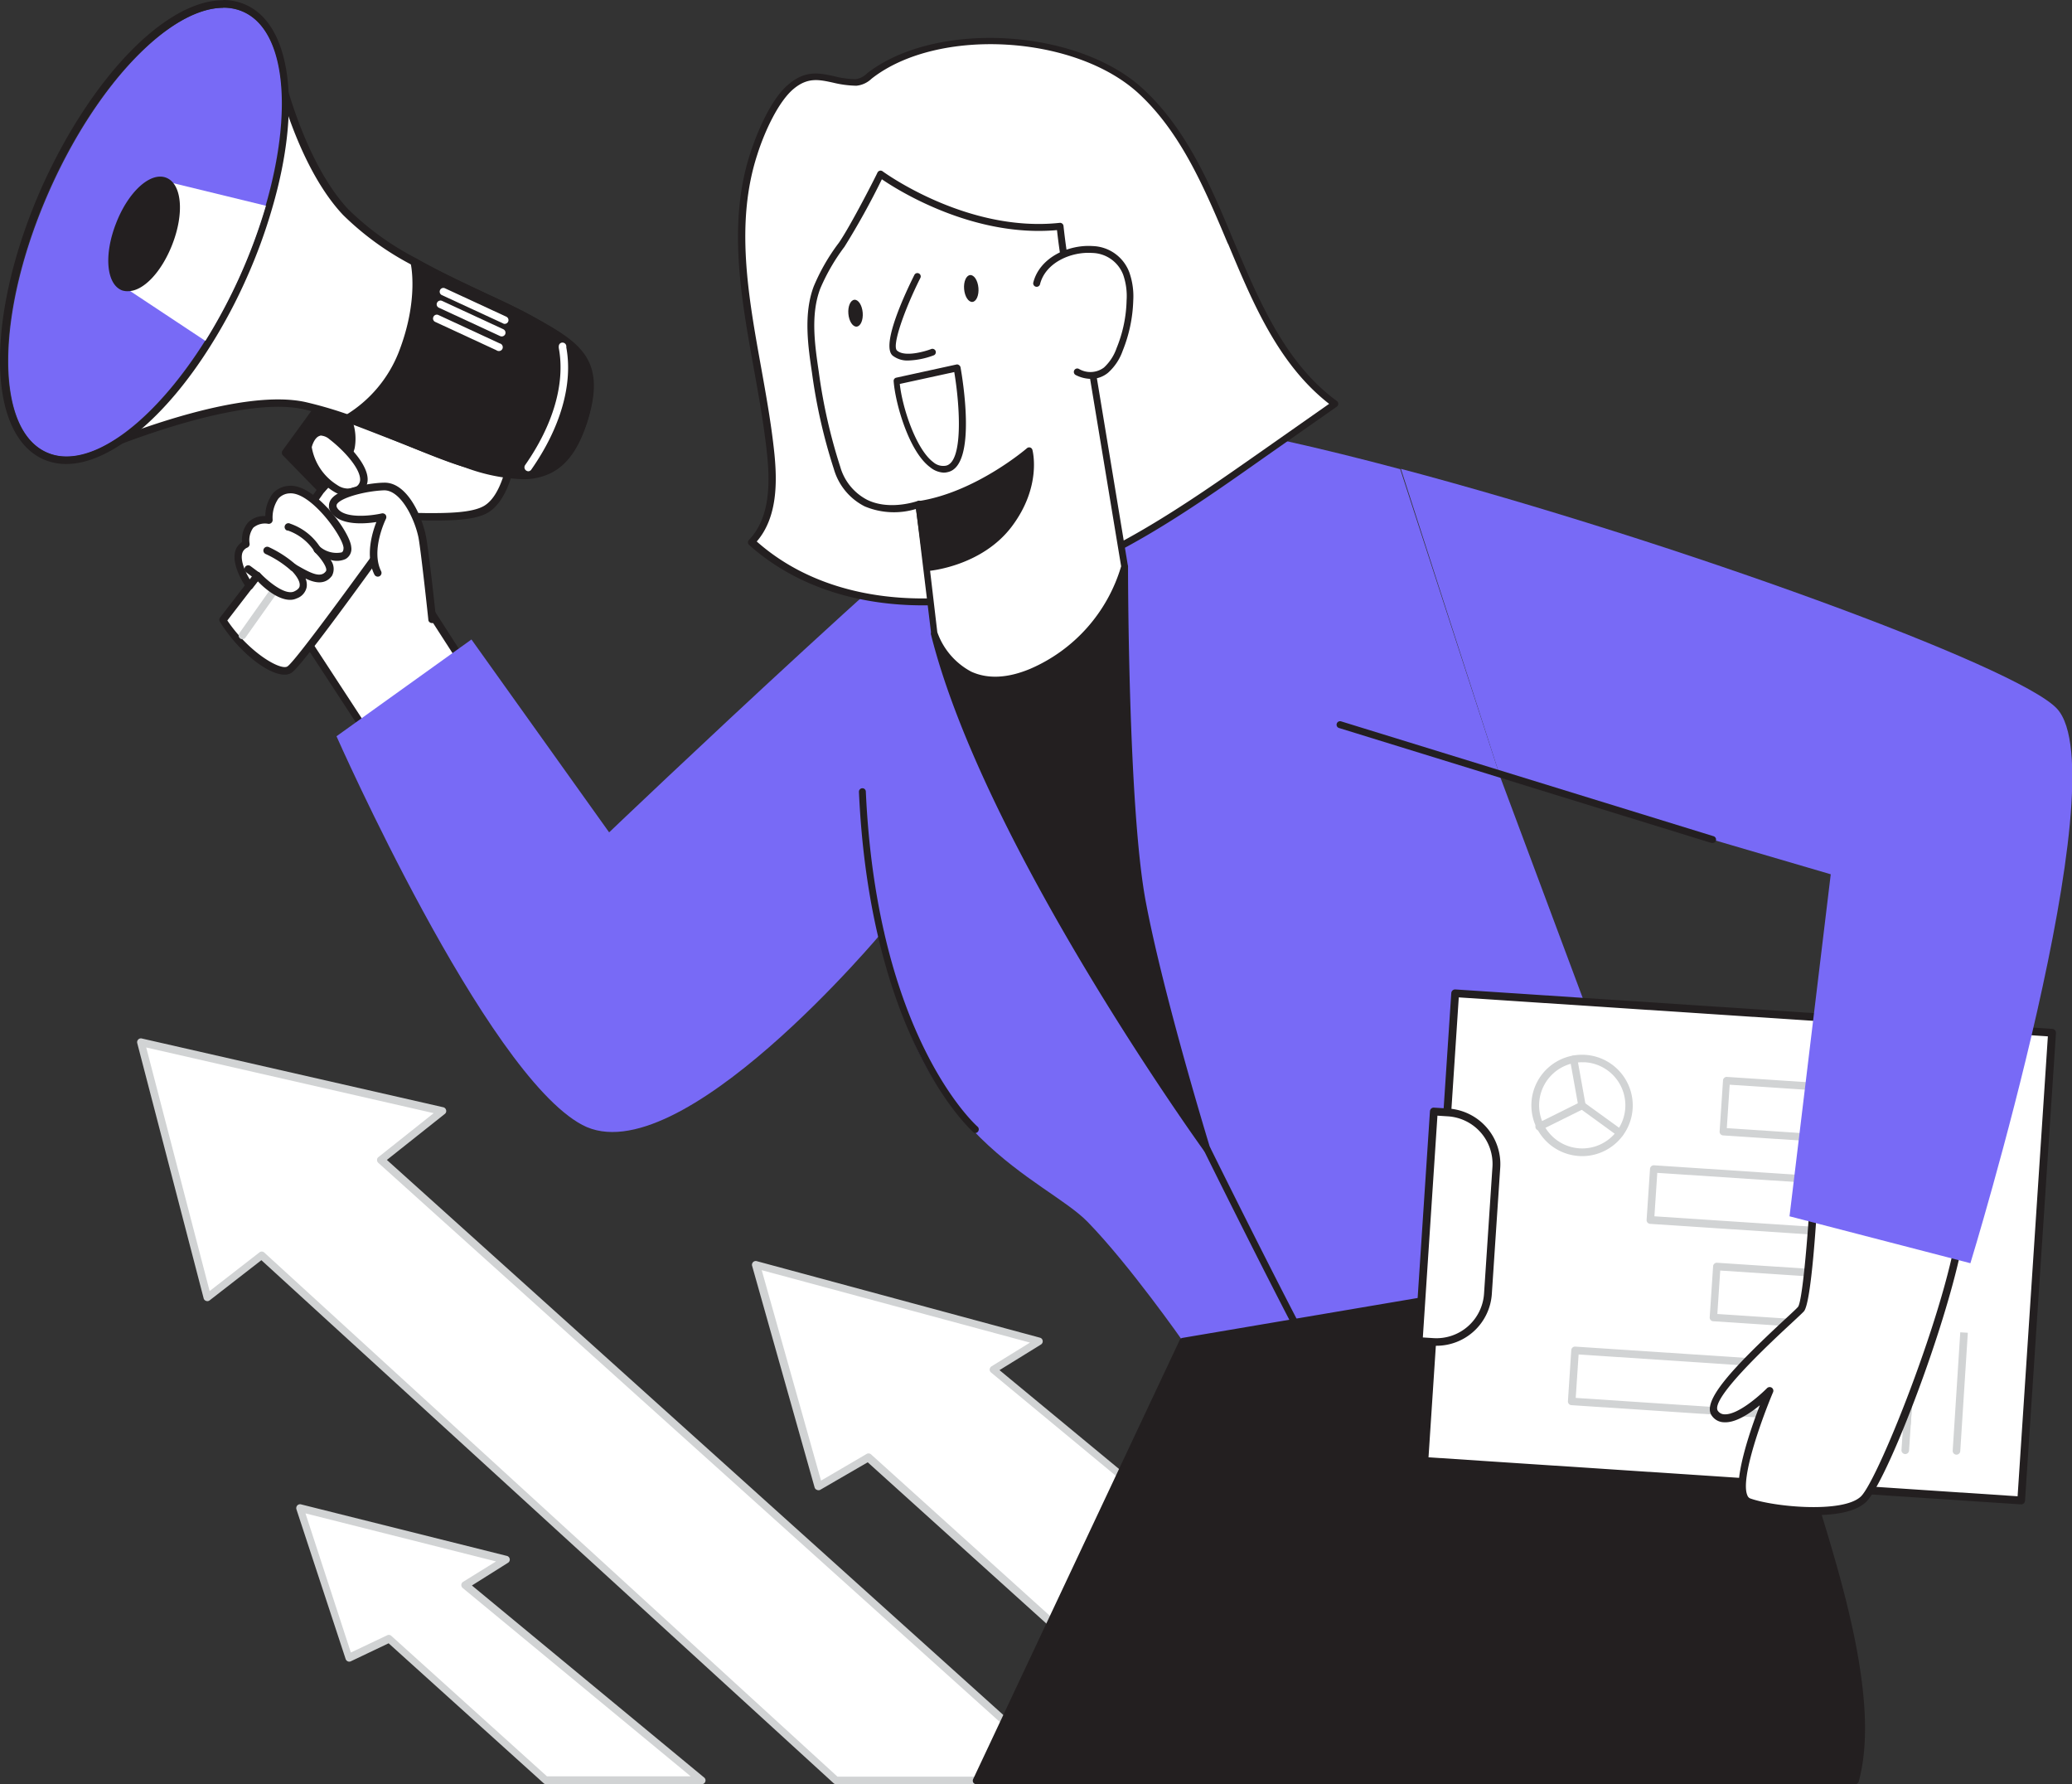 <?xml version="1.0" encoding="UTF-8"?> <svg xmlns="http://www.w3.org/2000/svg" viewBox="0 0 273.89 235.79"><rect x="0" y="0" width="273.89" height="235.79" fill="#333333" stroke="none"/> <defs> <style>.cls-1{fill:#fff;}.cls-2{fill:#d1d3d4;}.cls-3{fill:#231f20;}.cls-4{fill:#786af6;}.cls-5{fill:none;}</style> </defs> <title>Ресурс 2</title> <g id="Слой_2" data-name="Слой 2"> <g id="Слой_1-2" data-name="Слой 1"> <g id="_355_marketing_flatline" data-name=" 355 marketing flatline"> <polygon class="cls-1" points="110.53 235.29 34.6 165.88 27.43 171.45 18.66 137.73 58.52 146.82 50.4 153.27 141.51 235.29 110.53 235.29"></polygon> <path class="cls-2" d="M110.19,235.66,34.55,166.54l-6.84,5.31a.49.49,0,0,1-.47.07.48.48,0,0,1-.32-.34l-8.78-33.73a.5.5,0,0,1,.13-.47.49.49,0,0,1,.47-.14l39.86,9.09a.5.5,0,0,1,.37.38.48.48,0,0,1-.17.5l-7.66,6.08,90.68,81.63a.51.51,0,0,1,.13.55.5.5,0,0,1-.47.32h-31A.46.46,0,0,1,110.19,235.66ZM50,153.67a.48.48,0,0,1-.16-.39.44.44,0,0,1,.19-.37l7.3-5.8-38-8.68,8.38,32.19,6.57-5.1a.49.49,0,0,1,.64,0l75.78,69.27h29.49Z"></path> <polygon class="cls-1" points="99.93 167.16 108.19 196.43 114.78 192.6 152.05 226.24 184.63 225.1 131.28 181.01 137.35 177.26 99.93 167.16"></polygon> <path class="cls-2" d="M151.7,226.64l-37-33.39-6.28,3.64a.49.49,0,0,1-.44,0,.48.48,0,0,1-.3-.32l-8.26-29.28a.5.5,0,0,1,.62-.62l37.42,10.11a.49.49,0,0,1,.37.41.5.5,0,0,1-.24.5l-5.47,3.38,52.8,43.65a.47.47,0,0,1,.16.54.51.51,0,0,1-.46.34l-32.57,1.14h0A.5.5,0,0,1,151.7,226.64ZM131,181.38a.51.51,0,0,1-.18-.42.56.56,0,0,1,.24-.39l5.09-3.14-35.46-9.57,7.84,27.81,6-3.51a.51.51,0,0,1,.64.07l37.12,33.5,31-1.08Z"></path> <polygon class="cls-1" points="92.74 235.29 61.5 209.47 66.86 206.15 39.66 199.33 46.16 219.13 51.48 216.6 72.19 235.29 92.74 235.29"></polygon> <path class="cls-2" d="M71.86,235.66,51.37,217.17l-5,2.38a.49.49,0,0,1-.41,0,.53.53,0,0,1-.27-.3l-6.51-19.8a.53.53,0,0,1,0-.28.5.5,0,0,1,.61-.36L67,205.62a.5.5,0,0,1,.38.41.49.49,0,0,1-.23.5l-4.77,3,30.7,25.38a.49.49,0,0,1,.18.38.5.5,0,0,1-.5.5H72.19A.46.46,0,0,1,71.86,235.66Zm-10.7-25.8a.51.51,0,0,1-.18-.42.5.5,0,0,1,.23-.39l4.36-2.7L40.38,200l6,18.39,4.8-2.28a.49.49,0,0,1,.55.08l20.57,18.56h19Z"></path> <path class="cls-1" d="M49.83,65.74c-2,.77-11.84,15-11.84,15l18.3,28,13.86-7.33-13.52-21S51.81,65,49.83,65.74Z"></path> <path class="cls-3" d="M55.88,109,37.58,81a.5.5,0,0,1,0-.55C39.24,78,47.66,66,49.66,65.3a.89.89,0,0,1,.78.06c2.22,1.09,5.87,12.38,6.64,14.81l13.49,21a.5.5,0,0,1-.19.71l-13.85,7.33a.48.48,0,0,1-.24.06A.53.53,0,0,1,55.88,109Zm.34-28.26a.61.61,0,0,1,0-.12C54,73.87,51.08,66.49,50,66.31c-1.31.49-7.61,9-11.41,14.49l17.87,27.36,13-6.89Z"></path> <path class="cls-1" d="M43.63,51.15c-.77,3.16.26,10.81-.44,12.37S29.43,81.89,29.43,81.89c2.86,4.4,7.32,7.46,8.81,6.54s14.54-19.34,15.16-20,8.2.44,10.94-1.27,3.33-7,3.33-7Z"></path> <path class="cls-3" d="M29.08,82.19a.5.5,0,0,1,0-.57c5.23-6.74,13.19-17.17,13.69-18.27.29-.65.22-2.91.16-5.09a32.72,32.72,0,0,1,.26-7.2.45.45,0,0,1,.25-.32.49.49,0,0,1,.41,0l24,9a.53.53,0,0,1,.32.53c0,.22-.66,5.54-3.56,7.41-1.83,1.17-5.5,1.11-8.16,1.11a18.6,18.6,0,0,0-2.69.07c-.13.19-1.54,2.08-3.13,4.26-5.79,8-11.08,15.18-12.13,15.82a1.73,1.73,0,0,1-.89.22C35.42,89.16,31.55,86.16,29.08,82.19ZM56.46,67.81c2.54,0,6,0,7.6-1,2.06-1.29,2.86-5.08,3.06-6.29L44,51.88a40,40,0,0,0-.12,6.38c.08,2.89.12,4.71-.25,5.53C43,65.29,32.13,79.29,30.05,82c2.85,4.22,7,6.63,7.93,6.08s8.31-10.69,11.84-15.55c2-2.8,2.9-4,3.21-4.36s1-.38,2.45-.38Z"></path> <path class="cls-2" d="M31.75,84.38a.51.51,0,0,1-.12-.69L46.05,63.32h0a.5.5,0,0,1,.7-.12.51.51,0,0,1,.12.7L32.45,84.26a.51.51,0,0,1-.41.21A.52.52,0,0,1,31.75,84.38Z"></path> <path class="cls-3" d="M42.11,53.77l-4.37,5.94,4.79,4.91S46,61,46.37,59a6.5,6.5,0,0,0-.48-3.77Z"></path> <path class="cls-3" d="M42.15,65.06l-4.78-4.91a.5.5,0,0,1,0-.64l4.36-6a.52.52,0,0,1,.59-.17l3.78,1.5a.55.55,0,0,1,.27.25,7,7,0,0,1,.52,4.09c-.45,2.1-3.86,5.68-4,5.83a.53.53,0,0,1-.36.15A.5.5,0,0,1,42.15,65.06Zm.1-10.61-3.88,5.3L42.49,64c1.09-1.24,3.09-3.65,3.36-5a5.94,5.94,0,0,0-.37-3.28Z"></path> <path class="cls-1" d="M33.94,76.1s3.14,3.42,5.06,2.56c2.49-1.12-.27-3.65-.27-3.65,1.62.94,3.66,2.28,4.73.81.73-1-1.55-3.2-1.55-3.2,1.64,1.24,4.17,1.55,4-.26s-4.56-7.78-7.61-7.63-2.75,4-2.75,4c-3.7-.39-3.09,3.18-3.09,3.18-2.61,1.21.47,5.52.47,5.52Z"></path> <path class="cls-3" d="M34.09,76.83l-.69.89a.46.46,0,0,1-.12.12.49.49,0,0,1-.68-.12c-.21-.29-2-2.91-1.52-4.81A2.12,2.12,0,0,1,32,71.63a3.51,3.51,0,0,1,.78-2.57,3,3,0,0,1,2.29-.86h0a5,5,0,0,1,1-3,3.14,3.14,0,0,1,2.22-1c3.33-.21,8,6.09,8.14,8.09a1.53,1.53,0,0,1-.74,1.58,2.77,2.77,0,0,1-2,.12,1.94,1.94,0,0,1,.2,2.09c-.89,1.22-2.22,1-3.5.37a2.19,2.19,0,0,1,.15,1.13,2,2,0,0,1-1.32,1.5,2,2,0,0,1-.88.19C36.7,79.27,34.85,77.65,34.09,76.83ZM39,74.55l.34.2c1.74,1,3.06,1.68,3.74.74.27-.37-.57-1.64-1.5-2.54a.5.5,0,0,1,.65-.75,3.39,3.39,0,0,0,2.94.8c.13-.08.24-.21.24-.62-.15-1.57-4.32-7.34-7.09-7.18a2.1,2.1,0,0,0-1.52.69,4.42,4.42,0,0,0-.76,2.8.5.5,0,0,1-.16.4.53.53,0,0,1-.4.14,2.39,2.39,0,0,0-2,.51,2.8,2.8,0,0,0-.49,2.08.5.5,0,0,1-.28.54,1.17,1.17,0,0,0-.7.8c-.25,1,.45,2.48,1,3.4l.61-.79a.51.51,0,0,1,.38-.2.55.55,0,0,1,.39.16c.75.82,3.19,3,4.48,2.44.66-.3.74-.63.74-.75.12-.73-.81-1.76-1.14-2.07a.51.51,0,0,1,.34-.87A.4.4,0,0,1,39,74.55Z"></path> <path class="cls-1" d="M47.16,64.81c2.63-1.38-.84-5.28-3.3-7.17S40.7,59,40.7,59C40.75,61.67,44.53,66.19,47.16,64.81Z"></path> <path class="cls-3" d="M44.09,64.94c-2-1.2-3.87-4-3.87-5.9v-.12a3.2,3.2,0,0,1,1.63-2.26,2.39,2.39,0,0,1,2.31.58c1.62,1.24,4.62,4.15,4.43,6.32a2.06,2.06,0,0,1-1.2,1.69,2.77,2.77,0,0,1-1.29.32A4,4,0,0,1,44.09,64.94Zm-1.61-7.39a.9.9,0,0,0-.27.07c-.58.21-.91,1.09-1,1.48a7.36,7.36,0,0,0,3.37,5,2.47,2.47,0,0,0,2.35.29,1.1,1.1,0,0,0,.67-.9c.12-1.44-2-3.86-4.05-5.44a1.9,1.9,0,0,0-1.09-.48Z"></path> <path class="cls-1" d="M49.93,75.75c-1.54-3.09.64-7.38.64-7.38s-4.81,1.11-6.3-.78c-1.63-2.06,3.9-3.15,6.45-3.26s4.51,3.85,5.07,6.6c.33,1.63,1.33,11,1.33,11"></path> <path class="cls-3" d="M56.63,82c0-.09-1-9.36-1.32-11-.57-2.66-2.43-6.27-4.57-6.2-2.53.1-5.8,1-6.23,1.88,0,.07-.11.24.15.57,1.06,1.34,4.55.89,5.8.6a.52.52,0,0,1,.51.18.53.53,0,0,1,.05.53s-2.05,4.12-.64,6.93h0a.5.5,0,0,1-.23.67h0a.5.5,0,0,1-.66-.23c-1.21-2.43-.32-5.46.26-6.94-1.58.25-4.61.46-5.86-1.13a1.47,1.47,0,0,1-.28-1.61c.84-1.83,5.82-2.46,7.1-2.46,3-.14,5,4.22,5.58,7,.34,1.59,1.34,10.62,1.34,11a.5.5,0,0,1-.44.55h-.06A.49.49,0,0,1,56.63,82Z"></path> <path class="cls-1" d="M37.06,9.7S39.79,21.6,45.79,28a38.24,38.24,0,0,0,9,6.57c5.72,3.2,12,5.74,15.1,7.48,6.34,3.54,9.26,5.57,7.59,12.39-2,8-8.29,9-15.83,6.87-3.81-1.09-9.07-3.57-14.44-5.57a54.81,54.81,0,0,0-7-2.12c-9.38-2-28.12,6.11-28.12,6.11Z"></path> <path class="cls-3" d="M61.47,61.75c-2.25-.64-5-1.79-8-3-2.1-.87-4.26-1.76-6.46-2.57a53.3,53.3,0,0,0-6.9-2.1c-9.12-2-27.63,6-27.82,6.08a.5.5,0,0,1-.64-.69l24.89-50A.48.48,0,0,1,37,9.2a.5.5,0,0,1,.43.38c0,.07,2.77,11.85,8.6,18.07A37.22,37.22,0,0,0,55,34.13C58.29,36,61.72,37.57,64.72,39c2.17,1,4,1.89,5.38,2.64,6.37,3.54,9.61,5.73,7.84,12.94-.8,3.24-2.36,5.56-4.64,6.89a10.81,10.81,0,0,1-5.54,1.33A23.17,23.17,0,0,1,61.47,61.75Zm-48.29-3c4.38-1.8,19-7.4,27.18-5.62a53.34,53.34,0,0,1,7,2.14c2.22.82,4.4,1.71,6.5,2.58a79.36,79.36,0,0,0,7.91,3c4.69,1.34,8.41,1.26,11-.25,2-1.18,3.44-3.26,4.17-6.26,1.6-6.53-1.1-8.35-7.35-11.83-1.32-.73-3.17-1.6-5.32-2.6-3-1.42-6.46-3-9.79-4.88a38,38,0,0,1-9.14-6.63c-4.9-5.21-7.61-13.9-8.51-17.21Z"></path> <path class="cls-3" d="M53.16,46.69c2.86-7.31,1.6-12.16,1.6-12.16,5.72,3.2,12,5.74,15.1,7.48,6.32,3.5,9.84,5.5,7.32,13.5-2.45,7.82-7,8.69-15.56,5.76-3.73-1.26-10.36-4-15.73-6A17.3,17.3,0,0,0,53.16,46.69Z"></path> <path class="cls-3" d="M61.49,61.78c-2-.67-4.93-1.8-7.93-3-2.62-1-5.34-2.09-7.81-3a.5.5,0,0,1-.33-.44.52.52,0,0,1,.27-.48,17,17,0,0,0,7-8.28c2.76-7.06,1.58-11.85,1.58-11.85a.52.52,0,0,1,0-.37.5.5,0,0,1,.68-.19C58.29,36,61.72,37.61,64.72,39c2.17,1,4,1.89,5.46,2.68,6.3,3.47,10.11,5.59,7.48,14-1.12,3.56-2.65,5.73-4.82,6.83a8.21,8.21,0,0,1-3.81.82A24.09,24.09,0,0,1,61.49,61.78ZM55.43,35.5a23.94,23.94,0,0,1-1.8,11.4A18.15,18.15,0,0,1,47,55.16c2.21.83,4.57,1.76,6.87,2.66,3,1.19,5.88,2.32,7.88,3,5,1.73,8.3,2,10.61.81,1.91-1,3.31-3,4.31-6.24C79.09,47.76,76,46,69.62,42.48c-1.32-.73-3.17-1.6-5.32-2.6-2.75-1.29-5.87-2.73-8.87-4.38Z"></path> <path class="cls-4" d="M6.6,25.06C13.77,9,25.19-1.54,32.19,1.57c5.65,2.51,6.62,13.14,3,25.62a72.55,72.55,0,0,1-8,17.86C20.3,56,11.79,62.31,6.19,59.81-.78,56.7-.57,41.13,6.6,25.06Z"></path> <path class="cls-3" d="M29.48,1a6.31,6.31,0,0,1,2.64.54c5.65,2.51,6.62,13.14,3,25.62a72.55,72.55,0,0,1-8,17.86c-5.85,9.3-12.9,15.3-18.32,15.3a6.31,6.31,0,0,1-2.64-.54c-7-3.11-6.8-18.66.37-34.75,6.32-14.15,16-24,23-24m0-1C21.92,0,12.11,10.16,5.57,24.63,2.05,32.53.07,40.57,0,47.26c-.07,7,2,11.76,5.71,13.43a7.44,7.44,0,0,0,3.05.63c5.73,0,13.07-6,19.16-15.77a69.52,69.52,0,0,0,4.7-8.86A70.65,70.65,0,0,0,36,27.44C39.9,14.07,38.48,3.3,32.48.63a7.37,7.37,0,0,0-3-.63h0Z"></path> <path class="cls-1" d="M21.76,23.93l13.39,3.26a72.55,72.55,0,0,1-8,17.86L16.31,37.87Z"></path> <ellipse class="cls-3" cx="19.05" cy="30.93" rx="7.47" ry="3.48" transform="translate(-16.71 37.3) rotate(-68.47)"></ellipse> <path class="cls-3" d="M16.12,38.37c-2.07-.82-2.41-4.72-.77-8.88h0c1.63-4.2,4.56-6.82,6.63-6s2.41,4.72.77,8.88c-1.44,3.65-3.82,6.11-5.82,6.11A2.24,2.24,0,0,1,16.12,38.37Zm.16-8.55c-1.51,3.82-1.12,7.06.21,7.58s3.82-1.58,5.33-5.4,1.1-7.06-.21-7.58a1.26,1.26,0,0,0-.43-.08C19.8,24.34,17.64,26.38,16.28,29.82Z"></path> <path class="cls-3" d="M38.43,75.36a13.54,13.54,0,0,0-3.3-2.14h0a.5.5,0,0,1-.28-.65.51.51,0,0,1,.66-.28,14.86,14.86,0,0,1,3.58,2.32.56.56,0,0,1,.17.36.5.5,0,0,1-.5.51A.5.5,0,0,1,38.43,75.36Z"></path> <path class="cls-3" d="M41.54,72.84a6.85,6.85,0,0,0-3.49-2.73l-.11,0a.5.5,0,1,1,.43-.9,7.63,7.63,0,0,1,4,3.18.5.5,0,0,1-.19.68.48.48,0,0,1-.24.06A.5.5,0,0,1,41.54,72.84Z"></path> <path class="cls-3" d="M33.67,76.47l-1.16-.86a.52.52,0,0,1-.1-.7h0a.5.5,0,0,1,.7-.1l1.16.86a.48.48,0,0,1,.2.4.5.5,0,0,1-.5.5A.47.47,0,0,1,33.67,76.47Z"></path> <path class="cls-1" d="M69.53,62.17a.52.52,0,0,1-.12-.7c3.72-5.32,5.3-10.78,4.47-15.39a1.09,1.09,0,0,1,0-.44v0a.48.48,0,0,1,.59-.35.5.5,0,0,1,.39.49v.14c.89,4.87-.76,10.6-4.63,16.14a.48.48,0,0,1-.41.22A.53.53,0,0,1,69.53,62.17Z"></path> <path class="cls-1" d="M66.48,42.73,58.41,39h0a.5.5,0,0,1-.24-.67h0a.48.48,0,0,1,.65-.23l8.1,3.75a.5.5,0,0,1,.25.66.5.5,0,0,1-.46.29A.4.4,0,0,1,66.48,42.73Z"></path> <path class="cls-1" d="M66.1,44.41,58,40.66h0a.49.49,0,0,1-.23-.65.51.51,0,0,1,.66-.25l8.1,3.75a.51.51,0,0,1,.25.66.5.5,0,0,1-.46.29A.52.52,0,0,1,66.1,44.41Z"></path> <path class="cls-1" d="M65.63,46.29l-8.1-3.75a.49.49,0,0,1-.24-.66.49.49,0,0,1,.66-.25l8.1,3.75a.52.52,0,0,1,.4.61.51.51,0,0,1-.61.39A.43.43,0,0,1,65.63,46.29Z"></path> <path class="cls-4" d="M185.09,62c-21.32-5.68-39.38-8.9-43.93-6C128.91,63.8,80.52,110,80.52,110L62.32,84.51,44.48,97.3s19.7,44.59,32.5,51.37S116.78,123,116.78,123c3.8,27.44,21.45,32.79,27,38.49s12.61,15.8,12.61,15.8c26,2.19,65.62-11.13,65.62-11.13l-23.68-63.42"></path> <path class="cls-3" d="M123.5,83.72c7.06,28.14,36.06,68.14,36.06,68.14s-6.21-20.13-8.55-32.75-2.34-44.22-2.34-44.22Z"></path> <path class="cls-3" d="M159.2,152.16c-.29-.4-29.13-40.36-36.13-68.28a.46.46,0,0,1,.28-.53l25.17-8.82a.44.44,0,0,1,.59.41c0,.32,0,31.68,2.33,44.14s8.48,32.49,8.54,32.69a.44.44,0,0,1-.22.53h-.2A.45.45,0,0,1,159.2,152.16ZM124,84c6.17,24,28.23,56.65,34.32,65.38-1.77-5.87-6-20.36-7.77-30.19-2.13-11.54-2.35-39.18-2.35-43.68Z"></path> <path class="cls-3" d="M245.21,235.28c3.42-12.4-4.92-34-7.09-42.4C235,180.73,222,166.16,222,166.16l-65.62,11.13-27.29,58Z"></path> <path class="cls-3" d="M128.65,235.57a.51.51,0,0,1,0-.48l27.29-58a.49.49,0,0,1,.36-.28l65.62-11.13a.49.49,0,0,1,.46.16c.1.15,13.1,14.8,16.22,26.93.42,1.62,1.07,3.73,1.82,6.17,3.21,10.49,8.07,26.33,5.28,36.49a.51.51,0,0,1-.49.36H129.1A.48.48,0,0,1,128.65,235.57Zm110.81-36.26c-.75-2.45-1.4-4.57-1.82-6.21-2.83-11.12-14.25-24.49-15.83-26.31l-65.08,11-26.84,57H244.83C247.33,224.9,242.6,209.48,239.46,199.31Z"></path> <path class="cls-1" d="M115,9.93a3.2,3.2,0,0,1-1.81.91c-3.33,0-5.53-2-8.53.46-2.27,1.89-4.12,6.31-5,9-4.17,12.77.94,26.48,2.26,39.86.4,4,.28,8.54-2.54,11.43,9.14,8.36,23.08,9.6,35,6.25s22.31-10.58,32.44-17.68l9.64-6.75C163.36,43.68,162.9,23.33,151,12.16,142.67,4.38,124.28,2.84,115,9.93Z"></path> <path class="cls-3" d="M99,72h0a.47.47,0,0,1,0-.65c2.86-2.93,2.75-7.72,2.42-11.07-.39-3.86-1.1-7.82-1.79-11.65-1.7-9.44-3.45-19.21-.45-28.39.52-1.6,2.43-7,5.15-9.17,2.18-1.81,4-1.42,5.92-1a11.85,11.85,0,0,0,2.9.39,2.69,2.69,0,0,0,1.43-.73l.1-.09c9.1-7,27.88-5.9,36.53,2.21,5.7,5.31,8.87,12.78,11.87,20C166.44,39.78,169.88,48,176.72,53a.46.46,0,0,1,.18.37.44.44,0,0,1-.19.37l-9.66,6.77C157,67.6,146.6,74.9,134.48,78.3A46.9,46.9,0,0,1,122,80C114,80,105.56,77.86,99,72Zm63.3-39.81c-3-7.13-6.1-14.51-11.66-19.72h0c-8.34-7.84-26.54-8.95-35.34-2.14l-.1.08a3.35,3.35,0,0,1-2,.92,14,14,0,0,1-3.09-.41c-1.85-.4-3.31-.72-5.15.78-2,1.62-3.86,5.58-4.86,8.74-2.93,9-1.2,18.62.48,27.95.69,3.85,1.41,7.83,1.8,11.72.33,3.45.44,8.24-2.35,11.45,9.75,8.63,24,8.7,34.22,5.84,12-3.36,22.3-10.62,32.3-17.62l9.14-6.41C169,48.16,165.61,40.06,162.33,32.21Z"></path> <path class="cls-1" d="M110.65,61.86a71.45,71.45,0,0,1-2.89-12.68c-.53-3.61-1.12-7.7.22-11.2a26.06,26.06,0,0,1,3.26-5.62C112.86,30,116.38,23,116.38,23s11.1,8.27,23.73,6.9c1.14,10.85,3.47,14.36,3.68,15.61l4.86,29.36A21.63,21.63,0,0,1,136.4,88.83c-10,4.2-12.92-5.11-12.92-5.11l-2-17.06S113.33,69.69,110.65,61.86Z"></path> <path class="cls-3" d="M128.09,89.61a10.09,10.09,0,0,1-5-5.84l-2-16.51a10,10,0,0,1-6.79-.34A8,8,0,0,1,110.23,62a72.53,72.53,0,0,1-2.9-12.76c-.51-3.43-1.15-7.78.25-11.43a26.37,26.37,0,0,1,3.31-5.73c1.58-2.28,5.1-9.2,5.1-9.28a.49.49,0,0,1,.31-.24.44.44,0,0,1,.37.08c.11.08,11.12,8.14,23.41,6.81a.44.44,0,0,1,.33.1.44.44,0,0,1,.17.31c.9,8.29,2.45,12.29,3.19,14.2a7.75,7.75,0,0,1,.47,1.38l4.86,29.37a.25.25,0,0,1,0,.17,22.26,22.26,0,0,1-12.51,14.27,13.06,13.06,0,0,1-5,1.12A8.3,8.3,0,0,1,128.09,89.61Zm15.27-44a8.53,8.53,0,0,0-.42-1.2c-.76-1.94-2.32-5.91-3.22-14-11.05,1-21-5.24-23.15-6.72a99.45,99.45,0,0,1-4.94,8.92,26.21,26.21,0,0,0-3.2,5.52c-1.31,3.45-.72,7.46-.2,11a72,72,0,0,0,2.84,12.56,7.1,7.1,0,0,0,3.59,4.38c3,1.45,6.63.14,6.63.14a.44.44,0,0,1,.39,0,.47.47,0,0,1,.22.34l2,17a9.46,9.46,0,0,0,4.48,5.21c2.18,1,4.82.88,7.82-.38a21.33,21.33,0,0,0,12-13.54C147.9,73.06,143.38,45.71,143.36,45.64Z"></path> <path class="cls-3" d="M121.48,66.66c7.75-1.09,14.6-7.09,14.6-7.09s1.2,4.57-2.63,9.73S122.62,75,122.62,75Z"></path> <path class="cls-3" d="M122.15,75.09,121,66.73a.45.45,0,0,1,.37-.5c7.53-1.12,14.32-6.94,14.38-7a.46.46,0,0,1,.42-.09.45.45,0,0,1,.3.31c.05.19,1.24,4.85-2.71,10.11s-10.85,5.9-11.15,5.9h0A.44.44,0,0,1,122.15,75.09ZM122,67l1,7.5c1.52-.22,6.92-1.27,10.1-5.5a12.28,12.28,0,0,0,2.67-8.64C134,61.83,128.35,65.94,122,67Z"></path> <path class="cls-1" d="M123.23,46.54s-3.54,1.39-5,.13,3-10.13,3-10.13"></path> <path class="cls-3" d="M118,47c-1.62-1.38,1.79-8.51,2.87-10.67a.44.44,0,0,1,.6-.19.44.44,0,0,1,.19.59c-2.08,4.13-3.81,9-3.08,9.6,1,.89,3.65.14,4.56-.22a.46.46,0,0,1,.51.22.45.45,0,0,1-.18.61,10.38,10.38,0,0,1-3.35.7A3.17,3.17,0,0,1,118,47Z"></path> <ellipse class="cls-3" cx="113.09" cy="41.39" rx="0.95" ry="1.78" transform="translate(-3.1 9.73) rotate(-4.86)"></ellipse> <ellipse class="cls-3" cx="128.39" cy="38.13" rx="0.95" ry="1.78" transform="translate(-2.77 11.01) rotate(-4.86)"></ellipse> <path class="cls-1" d="M142.36,49.12a3.35,3.35,0,0,0,3.82-.23,6.53,6.53,0,0,0,1.8-2.73,18.63,18.63,0,0,0,1.36-6.42,9.26,9.26,0,0,0-.48-3.54,4.9,4.9,0,0,0-4.43-3.2c-3-.22-6.64,1.36-7.41,4.5"></path> <path class="cls-3" d="M142.19,49.56a.46.46,0,0,1-.19-.62h0a.45.45,0,0,1,.61-.19,3,3,0,0,0,3.32-.18A6.3,6.3,0,0,0,147.6,46a17.66,17.66,0,0,0,1.32-6.29,8.57,8.57,0,0,0-.44-3.37,4.48,4.48,0,0,0-4.09-2.91c-2.83-.2-6.22,1.29-6.92,4.16a.46.46,0,0,1-.89-.22c.82-3.33,4.65-5.08,7.88-4.85a5.34,5.34,0,0,1,4.83,3.5,9.54,9.54,0,0,1,.51,3.71,19.2,19.2,0,0,1-1.39,6.61,7,7,0,0,1-1.94,2.92,3.54,3.54,0,0,1-2.27.81A4.56,4.56,0,0,1,142.19,49.56Z"></path> <path class="cls-1" d="M125.19,62c3.6-.8,1.29-13.33,1.29-13.33l-8,1.75C118.77,54.09,121.59,62.76,125.19,62Z"></path> <path class="cls-3" d="M122.94,61.74c-2.81-2.08-4.61-8.5-4.81-11.37a.43.43,0,0,1,.35-.46l8-1.75a.45.45,0,0,1,.3.1.44.44,0,0,1,.19.29c.24,1.33,2.22,13-1.69,13.84a2.1,2.1,0,0,1-.56.07A3.08,3.08,0,0,1,122.94,61.74Zm-4-11c.34,3.18,2.17,8.66,4.43,10.34a2,2,0,0,0,1.68.46c2.25-.5,1.88-7.66,1.09-12.37Z"></path> <path class="cls-3" d="M128.68,149.64c-.14-.13-13.65-12-15.14-45a.46.46,0,0,1,.44-.47h0a.45.45,0,0,1,.47.43c1.47,32.58,14.67,44.22,14.81,44.33a.49.49,0,0,1-.35.81A.43.43,0,0,1,128.68,149.64Z"></path> <path class="cls-3" d="M174.7,182.4c-4.23-7.45-15.44-30.11-15.55-30.34a.46.46,0,0,1,.19-.56.45.45,0,0,1,.63.15c.11.23,11.31,22.87,15.52,30.29a.46.46,0,0,1,.06.23.45.45,0,0,1-.85.23Z"></path> <rect class="cls-1" x="198.8" y="125.24" width="61.94" height="79.07" transform="translate(50.2 383.18) rotate(-86.22)"></rect> <path class="cls-3" d="M267.13,198.81l-78.9-5.21a.52.52,0,0,1-.48-.55l4.09-61.81a.51.51,0,0,1,.55-.48l78.9,5.21a.52.52,0,0,1,.35.18.5.5,0,0,1,.13.37l-4.09,61.81a.51.51,0,0,1-.51.48Zm-74.3-67-4,60.78,77.87,5.15,4-60.78Z"></path> <path class="cls-1" d="M189.54,146.88l1.9.13h0a6.82,6.82,0,0,1,6.36,7.25L196.69,171h0a6.8,6.8,0,0,1-7.25,6.35l-1.91-.12h0l2-30.35Z"></path> <path class="cls-3" d="M189.41,177.87l-1.91-.12a.54.54,0,0,1-.48-.55l2-30.34a.53.53,0,0,1,.17-.36.49.49,0,0,1,.38-.12l1.9.12a7.35,7.35,0,0,1,6.84,7.8L197.2,171h0a7.34,7.34,0,0,1-7.31,6.85Zm7.87-23.63a6.3,6.3,0,0,0-5.88-6.71l-1.39-.09-1.93,29.31,1.39.09a6.31,6.31,0,0,0,6.7-5.87Z"></path> <rect class="cls-1" x="238" y="133.66" width="6.75" height="26.81" transform="translate(78.72 378.21) rotate(-86.22)"></rect> <path class="cls-2" d="M227.76,150.05h0a.49.49,0,0,1-.45-.53l.45-6.74a.45.45,0,0,1,.17-.34.44.44,0,0,1,.36-.12L255,144.08h0a.5.5,0,0,1,.46.54l-.5,6.74a.51.51,0,0,1-.17.34.5.5,0,0,1-.33.12Zm.88-6.7-.38,5.74,25.75,1.7.38-5.74Z"></path> <rect class="cls-1" x="232.79" y="141.23" width="6.75" height="35.62" transform="translate(61.9 384.21) rotate(-86.22)"></rect> <path class="cls-2" d="M253.67,164.09l-35.54-2.35a.53.53,0,0,1-.35-.17.48.48,0,0,1-.12-.36l.45-6.74h0a.5.5,0,0,1,.53-.47l35.54,2.35h0a.5.5,0,0,1,.46.54l-.45,6.74a.42.42,0,0,1-.17.34.47.47,0,0,1-.32.12ZM219.07,155l-.38,5.74,34.55,2.28.38-5.74Z"></path> <rect class="cls-1" x="236.54" y="158.37" width="6.75" height="26.47" transform="translate(52.86 399.68) rotate(-86.22)"></rect> <path class="cls-2" d="M252.86,176.36l-26.41-1.75h0a.49.49,0,0,1-.45-.53l.45-6.74a.45.45,0,0,1,.17-.34.48.48,0,0,1,.36-.12l26.41,1.74h0a.5.5,0,0,1,.46.54l-.45,6.73a.53.53,0,0,1-.17.35.5.5,0,0,1-.33.12Zm-25.47-8.45-.38,5.74,25.42,1.68.38-5.74Z"></path> <rect class="cls-1" x="226.77" y="161.07" width="6.75" height="44.43" transform="translate(32.08 400.84) rotate(-86.22)"></rect> <path class="cls-2" d="M252.05,188.63l-44.33-2.93a.5.5,0,0,1-.46-.53l.44-6.74a.53.53,0,0,1,.17-.35.52.52,0,0,1,.36-.12l44.33,2.93h0a.5.5,0,0,1,.47.53l-.45,6.74a.53.53,0,0,1-.17.35.5.5,0,0,1-.33.12ZM208.67,179l-.38,5.74,43.33,2.87.38-5.74Z"></path> <circle class="cls-1" cx="209.12" cy="146.09" r="6.19"></circle> <path class="cls-2" d="M208.56,152.76a6.71,6.71,0,0,1-6.11-7.23h0a6.7,6.7,0,1,1,6.68,7.26A5.44,5.44,0,0,1,208.56,152.76Zm.57-12.38a5.7,5.7,0,0,0-5.66,5.22h0a5.7,5.7,0,1,0,6.15-5.21,4,4,0,0,0-.49,0Z"></path> <polyline class="cls-1" points="208.03 140 209.12 146.09 214.14 149.73"></polyline> <path class="cls-2" d="M213.83,150.11l-5-3.63a.46.46,0,0,1-.2-.32l-1.09-6.07a.5.5,0,0,1,.4-.58h0a.48.48,0,0,1,.56.4l1.06,5.9,4.85,3.51a.51.51,0,0,1,.11.7.49.49,0,0,1-.4.21A.47.47,0,0,1,213.83,150.11Z"></path> <line class="cls-5" x1="203.58" y1="148.84" x2="209.12" y2="146.09"></line> <path class="cls-2" d="M203.58,149.39a.51.51,0,1,1-.22-1l5.54-2.75h0a.5.5,0,1,1,.44.9l-5.54,2.75a.42.42,0,0,1-.22.05Z"></path> <line class="cls-5" x1="251.85" y1="191.64" x2="255.19" y2="141.07"></line> <path class="cls-2" d="M251.82,192.16h0a.5.5,0,0,1-.47-.53l3.34-50.57a.5.5,0,0,1,.53-.47.5.5,0,0,1,.47.53l-3.34,50.58a.5.5,0,0,1-.5.46Z"></path> <path class="cls-2" d="M258.58,192.24a.5.5,0,0,1-.46-.53l1-15.64,1,.06-1,15.64a.5.5,0,0,1-.5.47Z"></path> <path class="cls-1" d="M259.48,160.25c-.67,9.91-10.42,35.34-13.21,37.91s-12.12,1.36-15.14.26,2.73-14.65,2.73-14.65-5.31,5.38-7.19,3S237.09,174.09,238,173s1.77-16,1.77-16"></path> <path class="cls-3" d="M231,199a1.63,1.63,0,0,1-.94-.93c-1-2.36,1.24-8.94,2.57-12.36-1.33,1.08-3.19,2.34-4.72,2.25a2,2,0,0,1-1.59-.81c-1.49-1.88,2.62-6.29,9.62-12.79.85-.78,1.57-1.45,1.74-1.66.54-.71,1.26-8.58,1.66-15.71a.5.5,0,0,1,.5-.5.5.5,0,0,1,.5.5c-.2,3.53-.88,15.12-1.88,16.3-.21.24-.77.75-1.84,1.75-7.12,6.58-10.32,10.44-9.52,11.44a1.07,1.07,0,0,0,.86.43c1.75.08,4.59-2.43,5.59-3.43a.51.51,0,0,1,.6-.12.49.49,0,0,1,.21.66c-1.27,3-4.38,11.33-3.38,13.6a.68.68,0,0,0,.36.4c3.09,1.12,12.24,2,14.63-.24s12.36-27.46,13-37.55a.52.52,0,0,1,.53-.47h0a.5.5,0,0,1,.47.53c-.63,9.77-10.32,35.44-13.32,38.22-1.37,1.29-4,1.72-6.81,1.72A30.4,30.4,0,0,1,231,199Z"></path> <path class="cls-4" d="M198.33,102.74,242,115.54l-5.45,45.2,23.91,6.2s19.72-64.36,11.44-73.29c-5.21-5.6-50.64-22.13-86.72-31.69"></path> <path class="cls-3" d="M226.19,111.39,177,96.21a.45.45,0,0,1-.3-.57.46.46,0,0,1,.57-.31l49.24,15.18a.47.47,0,0,1,.33.44.46.46,0,0,1-.46.46Z"></path> </g> </g> </g> </svg> 